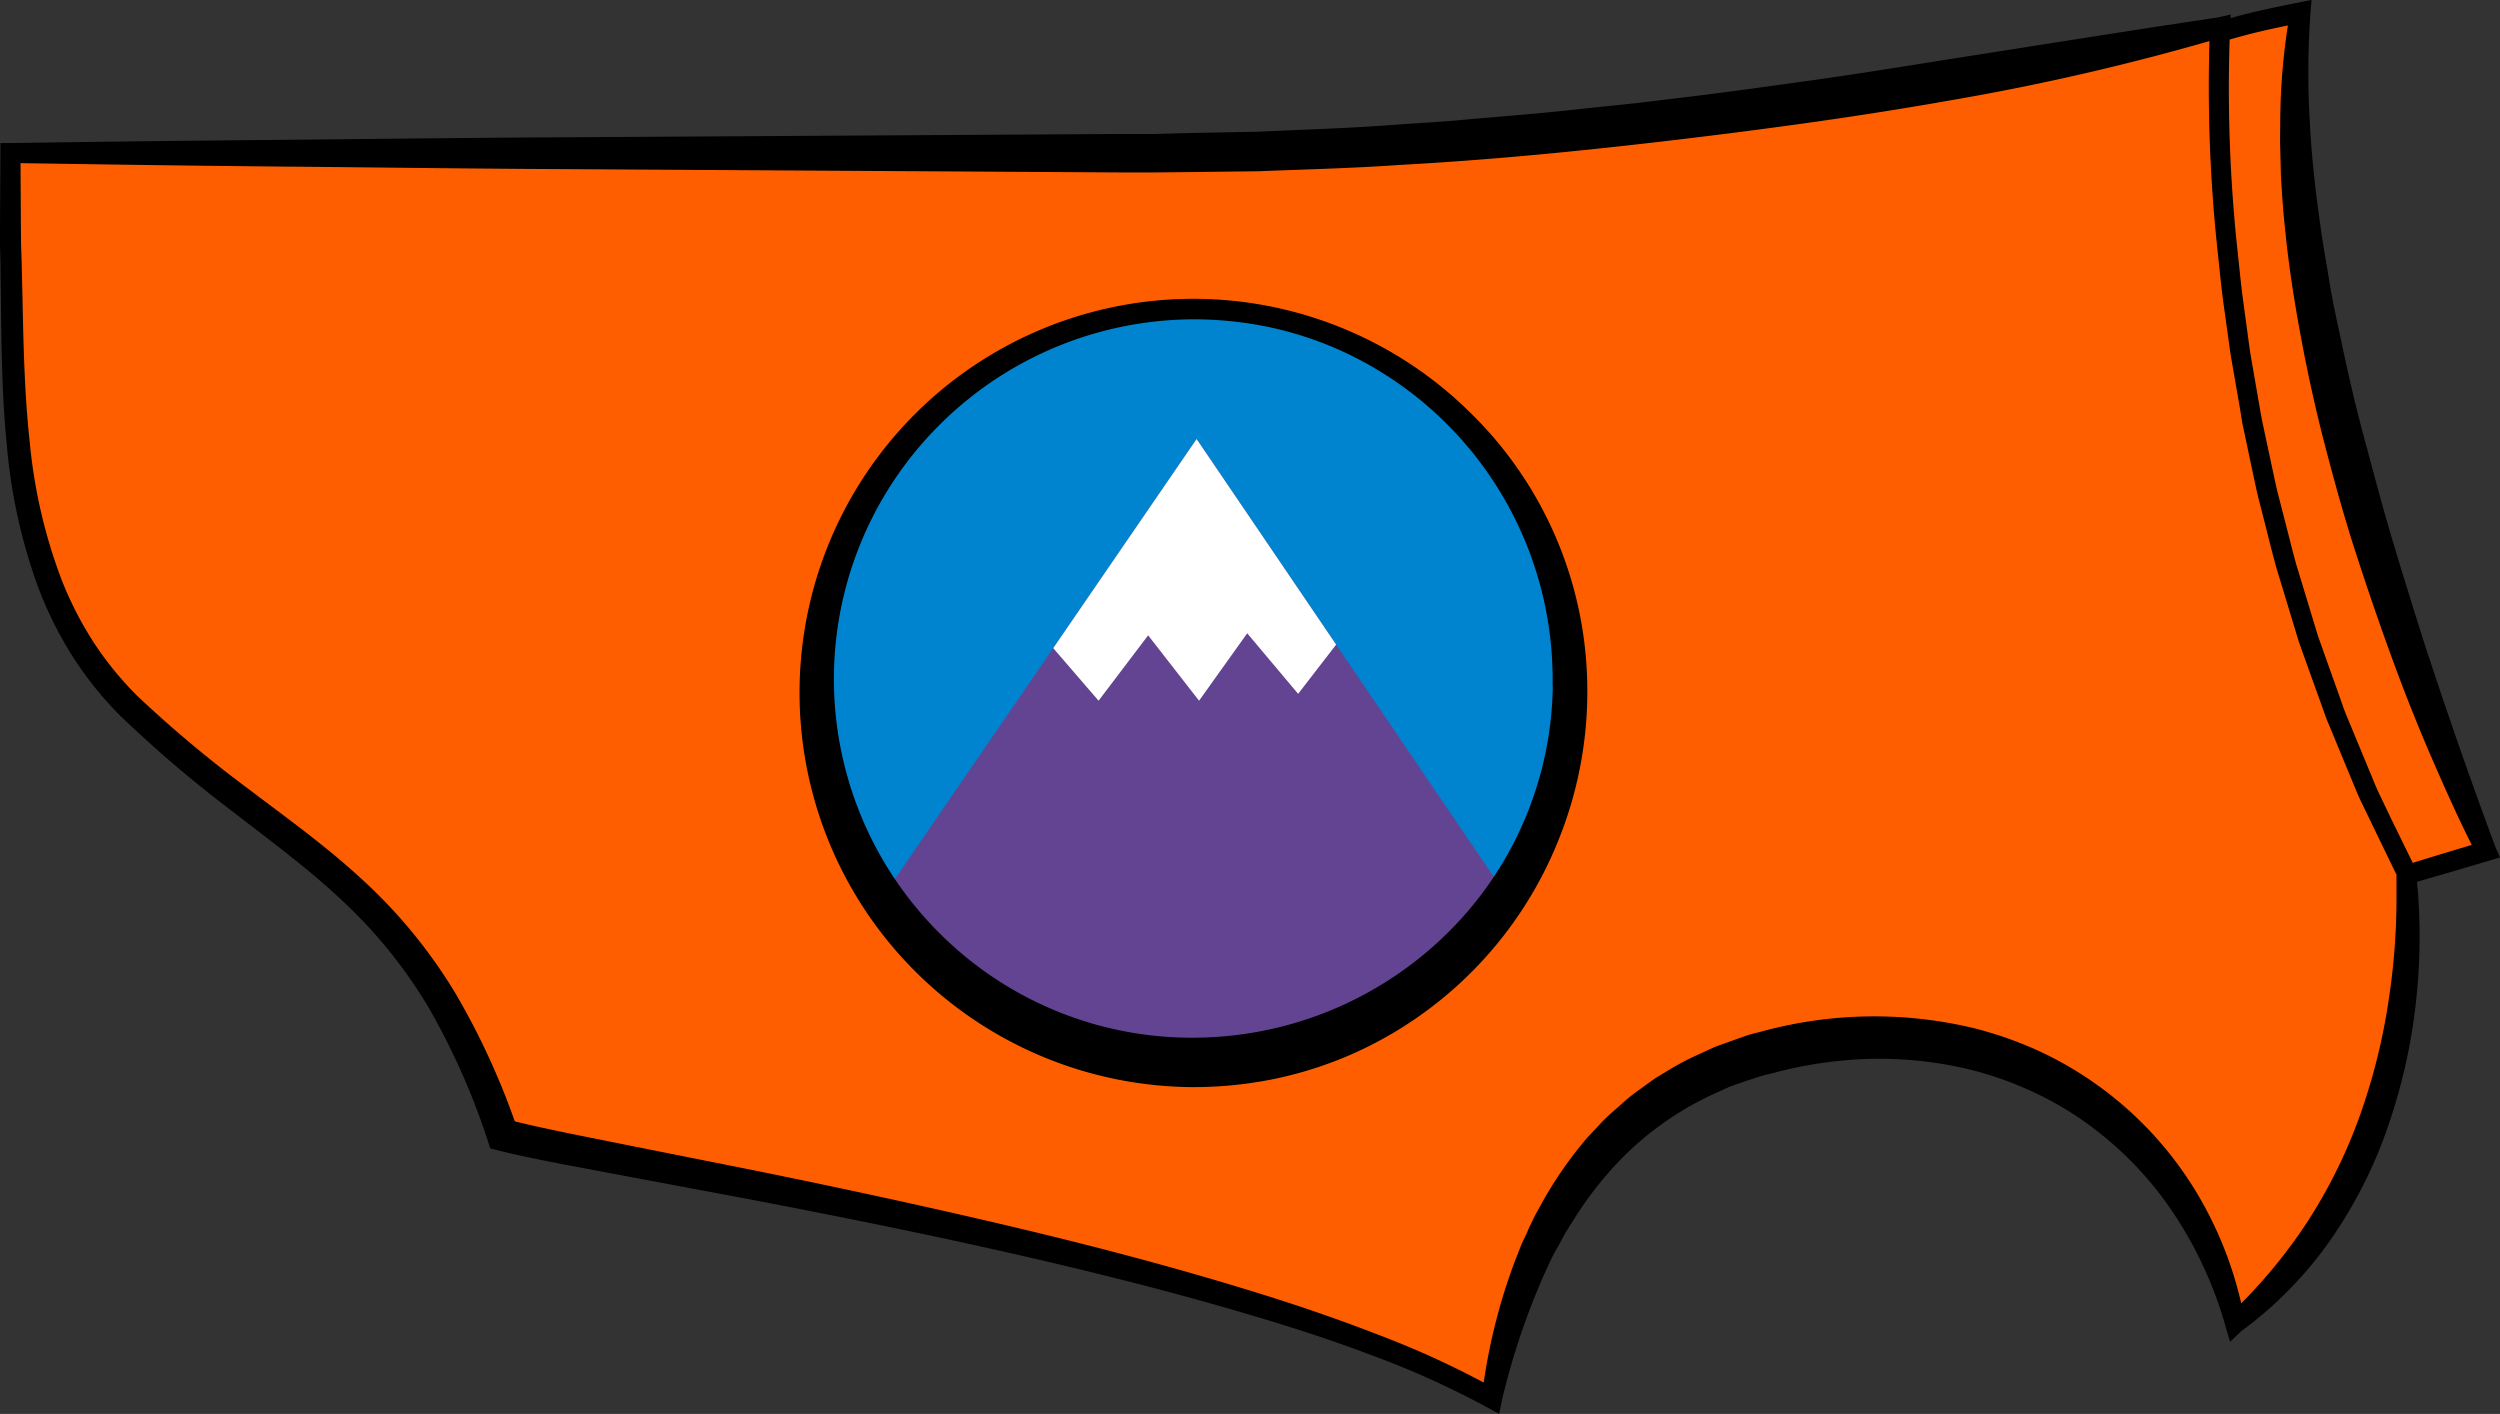 <svg id="Layer_1" data-name="Layer 1" xmlns="http://www.w3.org/2000/svg" xmlns:xlink="http://www.w3.org/1999/xlink" viewBox="0 0 497.85 281.57"><rect x="0" y="0" width="497.85" height="281.57" fill="#333333" stroke="none"/><defs><style>.cls-1{fill:none;}.cls-2{fill:#ff5e00;}.cls-3{fill:#0084d0;}.cls-4{clip-path:url(#clip-path);}.cls-5{fill:#624492;}.cls-6{fill:#fff;}</style><clipPath id="clip-path" transform="translate(-0.91 -9.51)"><circle class="cls-1" cx="238.59" cy="146.09" r="75"/></clipPath></defs><title>coat_mountain_rescue_dog</title><path class="cls-2" d="M459,190l37-11S450,77,459,12c-11.93,2.39-11.83,2.56-33,9C426,21,414,96,459,190Z" transform="translate(-0.91 -9.51)"/><path d="M459.81,188.17c11.94-3.85,23.7-7.56,35.62-11.09l-1.25,2.74h0c-3.35-6.48-6.29-13.07-9.17-19.72s-5.53-13.38-8-20.18-4.82-13.66-7.05-20.56-4.16-13.9-6-20.93-3.41-14.13-4.75-21.29S456.72,62.78,456,55.51c-.41-3.62-.65-7.28-.87-10.92L455,39.1c-.07-1.83,0-3.66,0-5.49A127,127,0,0,1,457,11.73h0L459.39,14c-2.79.56-5.57,1.12-8.3,1.76s-5.42,1.4-8.15,2.21l-16.36,5,1.39-1.6a185.34,185.34,0,0,0-1.39,21.44c0,3.6-.05,7.21.11,10.81l.17,5.41.36,5.4.37,5.4.56,5.38c.38,3.59.71,7.18,1.29,10.75l.78,5.36c.27,1.78.48,3.58.85,5.35l2,10.64c.3,1.78.78,3.53,1.17,5.29l1.23,5.27,1.23,5.27c.46,1.75,1,3.48,1.45,5.22l2.94,10.43L444.52,149l1.71,5.14c.56,1.72,1.28,3.38,1.92,5.07l3.92,10.1,1,2.52,1,2.3q1,2.3,2,4.61C457.34,181.83,458.57,185,459.81,188.17Zm-1.62,3.66c-1.72-3.42-3.47-6.91-5.15-10.46q-1.26-2.66-2.48-5.33l-1.2-2.67-1-2.55-4-10.21c-.64-1.71-1.37-3.39-1.94-5.12l-1.73-5.2-3.46-10.4-3-10.55c-.49-1.76-1-3.51-1.47-5.28l-1.25-5.34-1.25-5.34c-.4-1.78-.88-3.55-1.18-5.35l-2-10.77c-.37-1.79-.59-3.61-.86-5.41l-.79-5.42c-.59-3.61-.92-7.25-1.31-10.88l-.56-5.45-.37-5.47-.36-5.47-.18-5.48c-.17-3.65-.12-7.32-.12-11a188.11,188.11,0,0,1,1.44-22l.17-1.22,1.23-.37,16.39-5c2.74-.82,5.54-1.61,8.37-2.27s5.64-1.23,8.44-1.79l2.66-.53L461,12.27h0a166.07,166.07,0,0,0-.13,21.21c.33,7.07,1.15,14.13,2.15,21.15.47,3.52,1.13,7,1.69,10.52s1.29,7,2.06,10.47c1.45,7,3,13.92,4.87,20.82s3.65,13.8,5.71,20.65,4.17,13.68,6.34,20.5c4.44,13.6,9.17,27.17,14.15,40.58h0l.93,2.09-2.19.65C483.82,184.72,470.91,188.35,458.19,191.83Z" transform="translate(-0.91 -9.51)"/><path class="cls-2" d="M480,183s6.89,56.35-34,90c-9-39-45-64.25-89-55-37,7.78-52.89,37.13-59,70-49-28-177-47-197-52.5-17-50.5-42.11-54.85-73-84C.83,125.85,4,88,3,58V40H231c105.25,0,212-25,212-25S437,100,480,183Z" transform="translate(-0.91 -9.51)"/><path d="M481.91,182.41c0,.1.05.21.07.32l0,.25,0,.2.06.41.1.8.17,1.6c.11,1.06.18,2.12.24,3.19q.19,3.19.2,6.37a117.28,117.28,0,0,1-.64,12.73,113.44,113.44,0,0,1-5.47,25,91.43,91.43,0,0,1-11.53,23,78,78,0,0,1-17.9,18.34h0L445,276.72l-.95-3.27a79.38,79.38,0,0,0-11-23.36,69.32,69.32,0,0,0-18-17.88,65.42,65.42,0,0,0-11.1-6.07,67.62,67.62,0,0,0-12-3.93,76.79,76.79,0,0,0-25.22-1.39,81.67,81.67,0,0,0-12.51,2.32c-1,.27-2.06.48-3.07.8l-3,1c-1,.36-2,.64-3,1.07l-2.86,1.3a62.26,62.26,0,0,0-20.16,14.71,72.8,72.8,0,0,0-7.68,10.13l-1.71,2.72c-.54.92-1,1.88-1.55,2.83s-1.05,1.88-1.51,2.85l-1.36,2.94A144.43,144.43,0,0,0,300,288.36h0l-.54,2.71L297,289.74a173.87,173.87,0,0,0-23-10.37c-7.91-3-16-5.62-24.1-8-16.26-4.84-32.76-8.93-49.35-12.67s-33.27-7.09-50-10.29l-25.11-4.71-12.58-2.37c-4.22-.83-8.37-1.62-12.72-2.72h0l-1.62-.42L98,236.52a141.69,141.69,0,0,0-11.4-25.79A95.82,95.82,0,0,0,69.1,188.9c-6.83-6.47-14.57-12.12-22.22-18.05a246.86,246.86,0,0,1-22.22-19,71,71,0,0,1-9.34-11.7,75.57,75.57,0,0,1-6.68-13.35A109.41,109.41,0,0,1,2.26,98C1.29,88.3,1.19,78.59,1.09,69L1,61.74.91,58.11l0-3.62L1,40H1l0-2,2,0q27.62-.42,55.23-.65c18.41-.17,36.82-.42,55.23-.5l110.46-.66,6.9,0L237.7,36l13.73-.26c9.15-.43,18.31-.69,27.45-1.4,4.57-.33,9.15-.55,13.71-1l13.7-1.18c4.57-.41,9.12-.93,13.68-1.4l6.84-.72,6.83-.83c9.11-1.05,18.19-2.33,27.28-3.59s18.14-2.72,27.2-4.17c18.13-2.82,36.26-5.76,54.43-8.46h0l2.58-.59L445,15.14a303.5,303.5,0,0,0,1.36,43.06c.4,3.58.72,7.17,1.19,10.74L449,79.65l1.85,10.65.47,2.66.56,2.64,1.13,5.28,1.13,5.28c.4,1.76.88,3.49,1.32,5.24.91,3.48,1.76,7,2.71,10.46l3.14,10.33.78,2.58.39,1.29.45,1.27,1.81,5.09,1.81,5.09c.63,1.69,1.15,3.41,1.88,5.06l4.14,10c.72,1.66,1.32,3.33,2.13,5l2.39,5Zm-3.82,1.18-4.67-9.64-2.33-4.82c-.78-1.6-1.42-3.34-2.14-5L464.76,154c-.74-1.67-1.27-3.41-1.91-5.12L461,143.75l-1.84-5.15-.46-1.29-.4-1.31-.79-2.61-3.18-10.46c-1-3.51-1.83-7.05-2.74-10.57-.44-1.77-.93-3.52-1.33-5.3l-1.14-5.34L448,96.38l-.57-2.67L447,91l-1.87-10.76-1.51-10.82c-.47-3.61-.8-7.24-1.2-10.86A306.78,306.78,0,0,1,441,14.86l2.45,2.09h0a479.66,479.66,0,0,1-54,12.52c-18.19,3.23-36.5,5.72-54.85,7.9s-36.76,4-55.22,5c-9.22.66-18.48.86-27.72,1.24l-13.88.17-6.94.07-6.9,0-110.46-.66c-18.41-.08-36.82-.34-55.23-.5S23.41,42.28,5,42l.07,12.44L5.1,58l.12,3.6.17,7.24c.2,9.63.4,19.22,1.44,28.67A104.73,104.73,0,0,0,13.19,125a70.6,70.6,0,0,0,6.36,12.41,65.82,65.82,0,0,0,8.78,10.76,242.35,242.35,0,0,0,21.89,18.32c7.63,5.8,15.57,11.46,22.82,18.17a101.83,101.83,0,0,1,18.77,23A147.84,147.84,0,0,1,104,234.48l-2.18-2.06h0c3.9,1,8.11,1.9,12.25,2.76l12.51,2.51,25.08,5c16.72,3.4,33.42,7,50,10.91s33.17,8.26,49.52,13.33c8.18,2.53,16.29,5.3,24.3,8.42A177.8,177.8,0,0,1,299,286.26l-3,1.37h0a116.53,116.53,0,0,1,6.43-26.57l1.26-3.23c.43-1.07,1-2.11,1.43-3.16s1-2.11,1.49-3.15l1.69-3.06a80.31,80.31,0,0,1,8-11.57c.74-.92,1.59-1.75,2.39-2.62s1.61-1.74,2.47-2.55l2.67-2.36a29.24,29.24,0,0,1,2.75-2.27l2.88-2.1c.49-.34,1-.72,1.46-1l1.53-.91a51.27,51.27,0,0,1,6.27-3.39l3.23-1.49c1.08-.49,2.22-.82,3.32-1.24l3.34-1.19c1.12-.37,2.27-.62,3.41-.93a84.95,84.95,0,0,1,41.85-.61,75.71,75.71,0,0,1,13.34,4.7,72,72,0,0,1,31,27.85,75.72,75.72,0,0,1,9.74,25.8l-3.22-1.09h0a103.59,103.59,0,0,0,15.59-18.54A101.83,101.83,0,0,0,471,231.25a121.33,121.33,0,0,0,5.74-23.65c.6-4,1-8.1,1.21-12.18q.18-3.06.19-6.12c0-1,0-2,0-3.06l0-1.52,0-.75,0-.37v-.18c0-.06,0,0,0,.06A.67.67,0,0,0,478.09,183.59Z" transform="translate(-0.91 -9.51)"/><circle class="cls-3" cx="237.68" cy="136.59" r="75"/><g class="cls-4"><polygon class="cls-5" points="154.59 209.49 238.29 87.43 321.99 210.74 154.59 209.49"/><polygon class="cls-6" points="228.64 126.52 238.78 139.54 248.37 126.11 258.51 138.17 266.08 128.37 238.29 87.43 209.74 129.07 218.77 139.54 228.64 126.52"/></g><path d="M317,146.09a78.77,78.77,0,0,1-5.53,30.2,78.48,78.48,0,0,1-42.35,43.58,78,78,0,0,1-15,4.61A80.72,80.72,0,0,1,238.59,226a78.81,78.81,0,0,1-56.14-23.77A78.42,78.42,0,0,1,293.35,91.34,77.3,77.3,0,0,1,317,146.09Zm-6.91,0a71.88,71.88,0,0,0-43.62-67.4,71.12,71.12,0,0,0-13.67-4.21,73.8,73.8,0,0,0-14.25-1.38,71.89,71.89,0,0,0-51.25,21.74A71.41,71.41,0,0,0,188.67,196a71,71,0,0,0,49.92,20.16A72.26,72.26,0,0,0,288.46,196a70.39,70.39,0,0,0,21.67-49.87Z" transform="translate(-0.91 -9.51)"/></svg>
